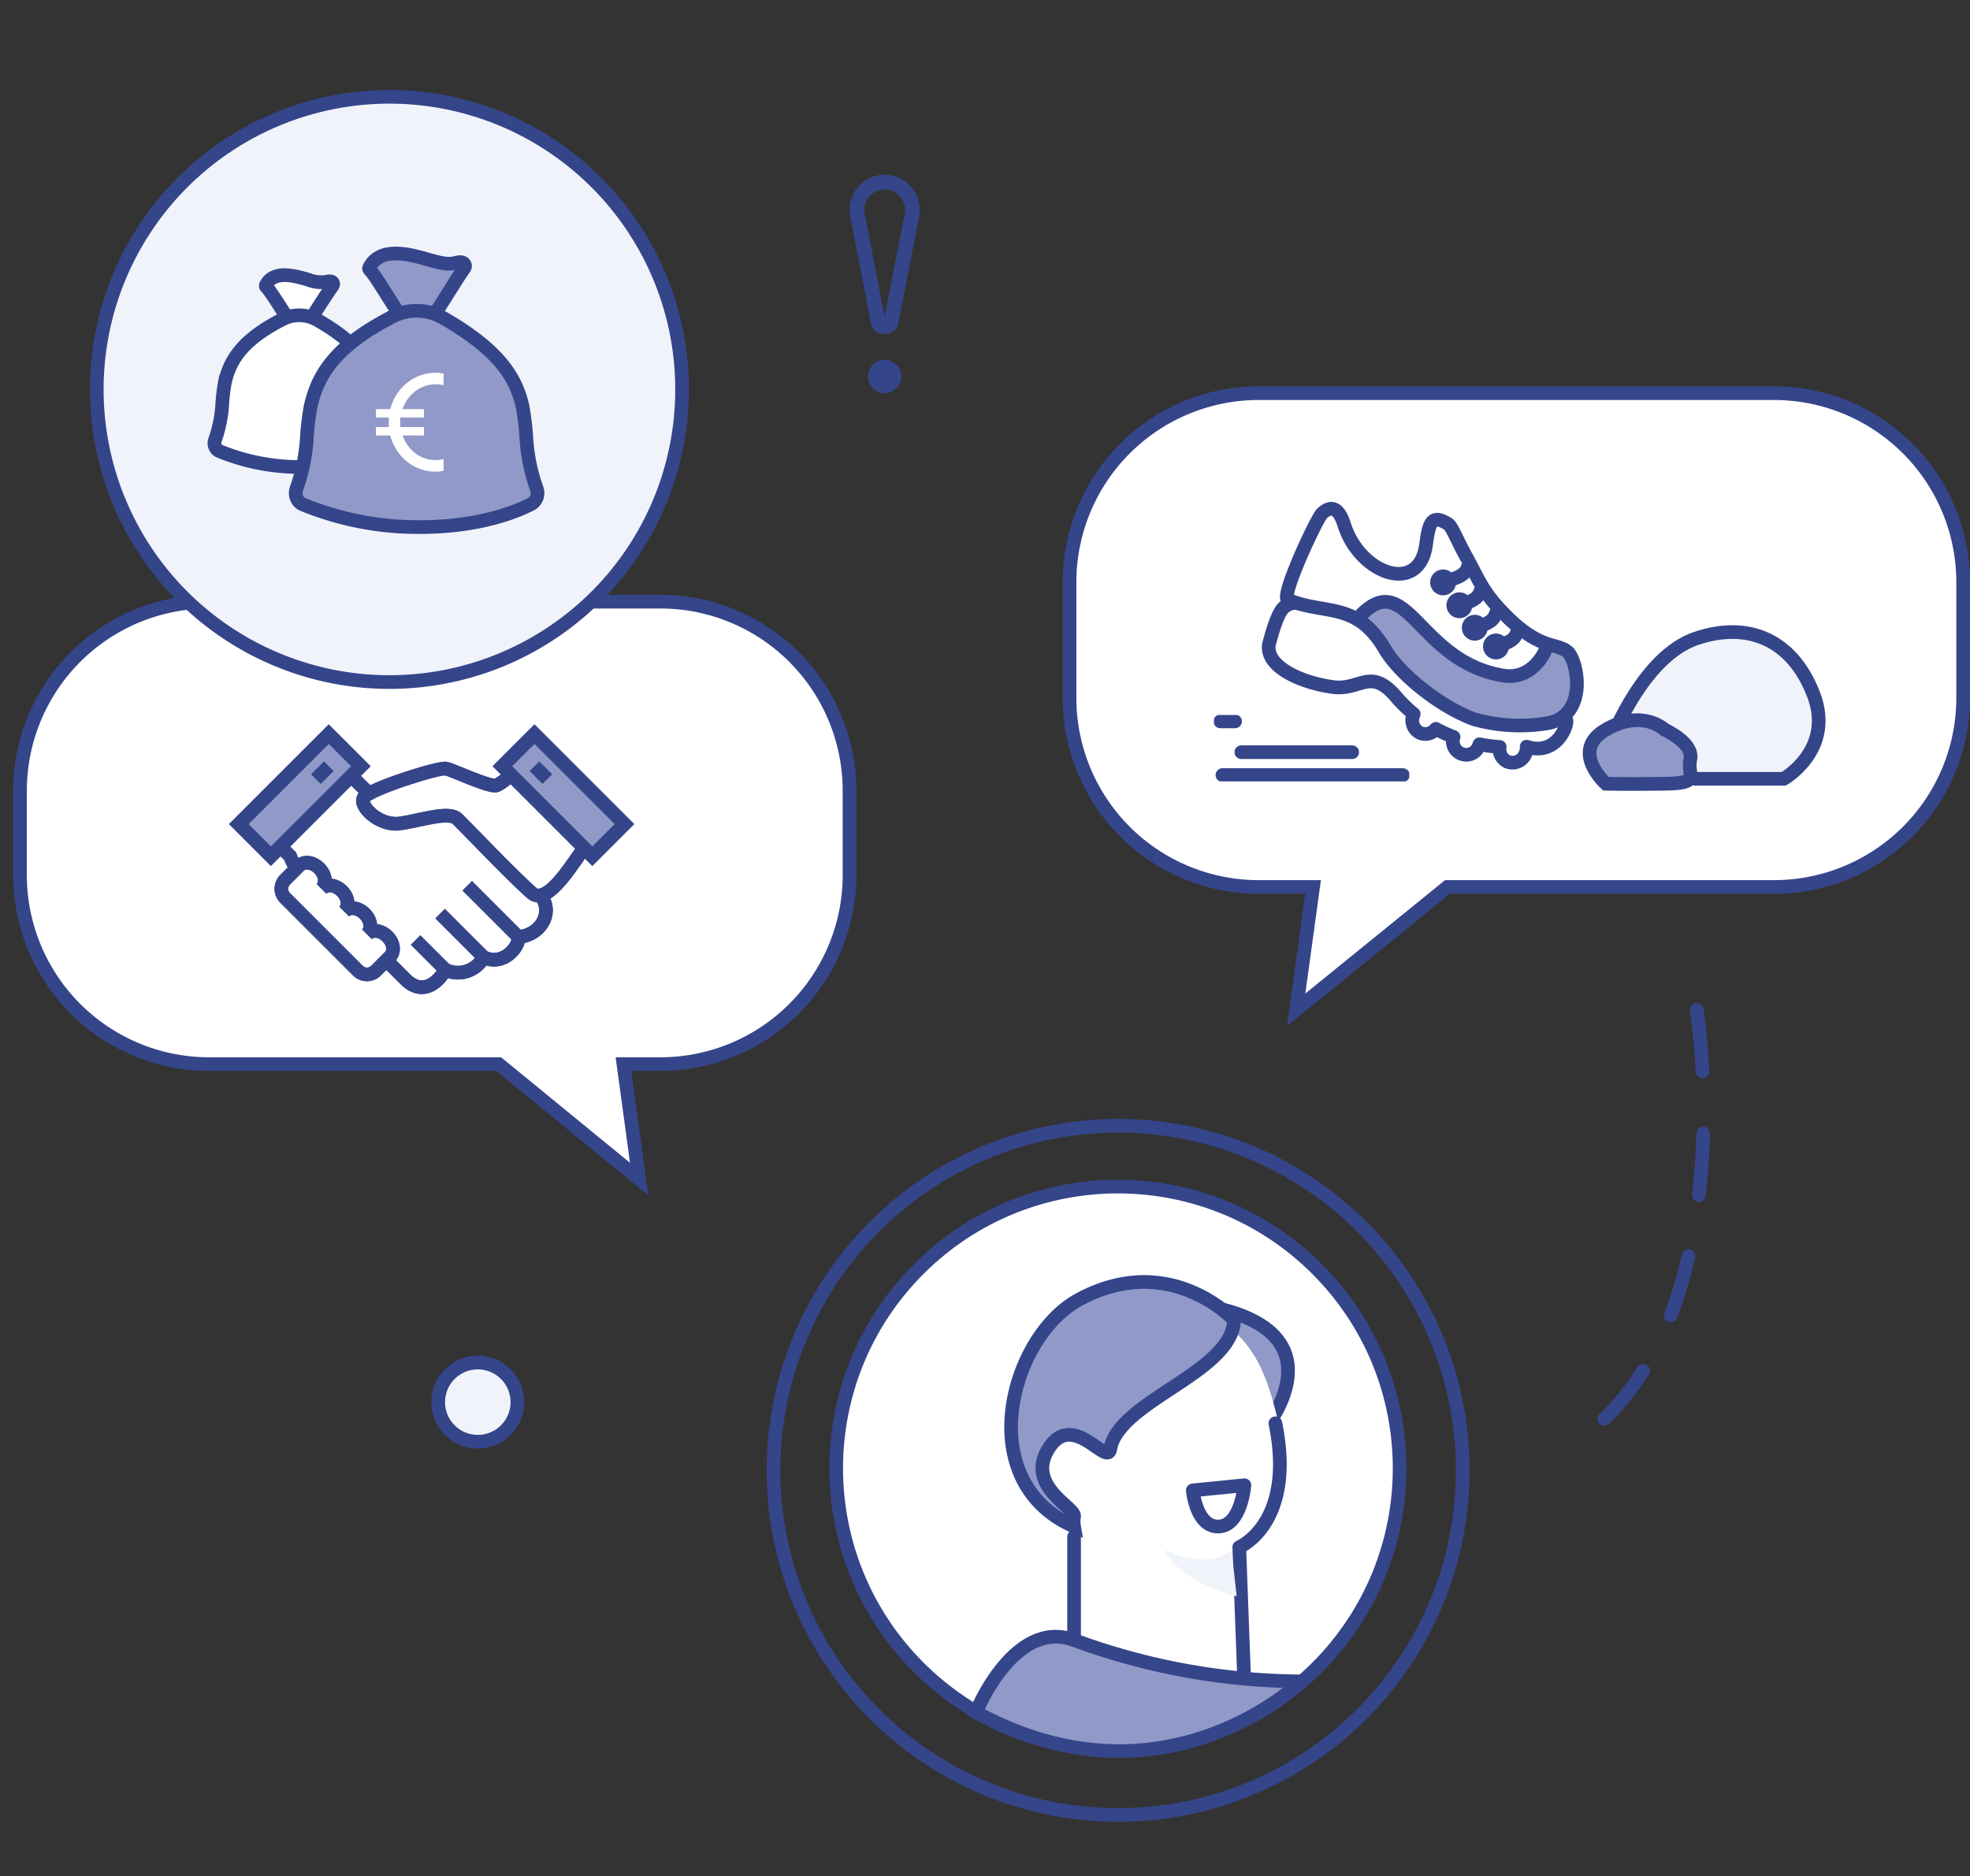 <?xml version="1.0" encoding="UTF-8"?>
<svg xmlns="http://www.w3.org/2000/svg" xmlns:xlink="http://www.w3.org/1999/xlink" width="381.637" height="363.531" viewBox="0 0 381.637 363.531">
  <rect x="0" y="0" width="381.637" height="363.531" fill="#333333" stroke="none"/>
  <defs>
    <clipPath id="clip-path">
      <rect id="Rechteck_1036" data-name="Rechteck 1036" width="37.834" height="12.865" fill="none" stroke="#35458a" stroke-width="2.65"></rect>
    </clipPath>
  </defs>
  <g id="Gruppe_13647" data-name="Gruppe 13647" transform="translate(-731.631 -288.31)">
    <g id="Gruppe_13618" data-name="Gruppe 13618" transform="translate(-9.017 35.972)">
      <g id="Gruppe_12834" data-name="Gruppe 12834" transform="translate(965.84 340.516)">
        <path id="Vereinigungsmenge_1" data-name="Vereinigungsmenge 1" d="M36.641,119.461A36.641,36.641,0,0,1,0,82.819V60.431A36.64,36.64,0,0,1,36.641,23.79H99.9L129.209,0,125.938,23.79h10.54A36.641,36.641,0,0,1,173.12,60.431V82.819a36.642,36.642,0,0,1-36.642,36.642Z" transform="translate(155.12 107.46) rotate(180)" fill="#fff" stroke="#35458a" stroke-width="2.65"></path>
      </g>
      <g id="Gruppe_13617" data-name="Gruppe 13617" transform="translate(31.463 2)">
        <path id="Pfad_10371" data-name="Pfad 10371" d="M3552.21-6310.768h17.071s9.926-5.649,5.739-16.417-12.885-14.151-22.809-10.745-15.931,18.658-15.931,18.658Z" transform="translate(-2514.536 6712)" fill="#f0f3fa" stroke="#35458a" stroke-width="2.65"></path>
        <g id="Gruppe_12767" data-name="Gruppe 12767" transform="translate(247.058 -384.07) rotate(17)">
          <g id="Gruppe_12758" data-name="Gruppe 12758" transform="translate(898.953 486.383)">
            <path id="Pfad_9304" data-name="Pfad 9304" d="M-1177.293-6369.93l1.557-2.664,2.472-2.045h2.8l4.139,2.045,6.242,3.117,6.748,1.942h6.218l3.161-.874,2.1-2.092.645-2.832.683-2.3h4.061l3.076,4.626.68,4.912-1.459,2.854-4.024,2.494-6.857,2.083-5.417.669-7.143-1.486-4.954-1.267-4.322-2.494-2.851-2.173-2.67-2.118-2.425-1.432Z" transform="translate(1192.538 6392.915)" fill="#9099c8"></path>
            <g id="Gruppe_12743" data-name="Gruppe 12743" transform="translate(0 0)">
              <g id="Gruppe_12744" data-name="Gruppe 12744" transform="translate(0 0)">
                <path id="Pfad_9302" data-name="Pfad 9302" d="M66.4,36.856c.671.73.333,7.338-5.805,7.21a2.989,2.989,0,0,1,.179,1.281,2.717,2.717,0,0,1-2.813,2.607,2.65,2.65,0,0,1-2.353-2.309,32.75,32.75,0,0,1-3.9.656c0,.094,0,.189-.009.284a2.6,2.6,0,1,1-5.2-.173,28.263,28.263,0,0,1-3.741-.5,2.624,2.624,0,0,1-2.583,1.66,2.713,2.713,0,0,1-2.38-3q.006-.081.017-.16a27.383,27.383,0,0,1-4.274-2.216c-6.394-4.065-6.954.912-12.159,1.784-5.781.969-13.628.241-14.324-4.228-.239-5.686.277-7.515.98-8.121a3.085,3.085,0,0,1,1.892-1.162M33.494,7.286c-3.811-1.08-3.65.963-2.981,5.079,1.591,9.794-10.657,9.138-16.289.923-1.232-1.8-3.128-3.7-4.767-.811-.686,1.212-3.04,17.774-1.42,17.9l.311.025c7.609.609,12.592-3.6,20.444,3.622,4.073,3.745,13.254,7.494,20.416,7.935a32.712,32.712,0,0,0,14.2-3.56c6.837-3.938,1.617-13.33-.652-14.248-2.55-1.032-5.167,1.221-13.344-3.133-5.852-3.118-7.022-5.1-10.814-8.75C36.233,9.995,34.259,7.5,33.494,7.286Zm6.054,6.544c-.1,1.089.035,2.039-3.123,4.042m6.814-.241c-.1,1.089.034,2.038-3.123,4.042m7.247-.75c-.1,1.089.035,2.038-3.123,4.042M52.353,23.2c-.1,1.089.034,2.038-3.123,4.042m9.351-1.994c-.031.353-.779,6.183-6.311,6.96C35.328,34.585,28,16.7,21.943,30.07M35.9,17.185a1.179,1.179,0,1,1-1.269,1.081A1.179,1.179,0,0,1,35.9,17.185ZM40.21,20.5a1.179,1.179,0,1,1-1.269,1.081A1.179,1.179,0,0,1,40.21,20.5Zm4.124,3.292a1.179,1.179,0,1,1-1.269,1.081A1.179,1.179,0,0,1,44.334,23.79Zm4.99,2.275a1.179,1.179,0,1,1-1.269,1.081A1.179,1.179,0,0,1,49.324,26.064Z" transform="translate(-7 -7)" fill="none" stroke="#35458a" stroke-linecap="round" stroke-linejoin="round" stroke-width="2.65"></path>
              </g>
            </g>
          </g>
        </g>
        <g id="Gruppe_12839" data-name="Gruppe 12839" transform="translate(944.359 388.871)">
          <g id="Gruppe_12836" data-name="Gruppe 12836">
            <g id="Gruppe_12835" data-name="Gruppe 12835" clip-path="url(#clip-path)">
              <line id="Linie_399" data-name="Linie 399" x1="34.963" transform="translate(1.639 11.634)" fill="none" stroke="#35458a" stroke-linecap="round" stroke-linejoin="round" stroke-width="2.65"></line>
            </g>
          </g>
          <line id="Linie_400" data-name="Linie 400" x1="21.473" transform="translate(5.302 7.202)" fill="none" stroke="#35458a" stroke-linecap="round" stroke-linejoin="round" stroke-width="2.65"></line>
          <g id="Gruppe_12838" data-name="Gruppe 12838">
            <g id="Gruppe_12837" data-name="Gruppe 12837" clip-path="url(#clip-path)">
              <line id="Linie_401" data-name="Linie 401" x1="2.859" transform="translate(1.232 1.232)" fill="none" stroke="#35458a" stroke-linecap="round" stroke-linejoin="round" stroke-width="2.65"></line>
            </g>
          </g>
        </g>
        <path id="Pfad_10370" data-name="Pfad 10370" d="M3482.288-6225.211s-7.119-6.387,0-10.494,11.352,0,11.352,0,5.714,2.572,5,5.766,2.336,4.634-5,4.728S3482.288-6225.211,3482.288-6225.211Z" transform="translate(-2462 6627.401)" fill="#9099c8" stroke="#35458a" stroke-width="2.65"></path>
      </g>
    </g>
    <g id="Gruppe_12840" data-name="Gruppe 12840" transform="translate(-18.292 46.603)">
      <g id="Gruppe_12735" data-name="Gruppe 12735" transform="translate(-6.328 -764.243)">
        <g id="Gruppe_11545" data-name="Gruppe 11545" transform="translate(756.244 1007.673)">
          <g id="Gruppe_11539" data-name="Gruppe 11539" transform="translate(1.73 0)">
            <g id="Gruppe_11414" data-name="Gruppe 11414" transform="translate(2.151 114.848)">
              <path id="Vereinigungsmenge_1-2" data-name="Vereinigungsmenge 1" d="M92.731,89.6H36.642A36.64,36.64,0,0,1,0,52.958V36.642A36.64,36.64,0,0,1,36.642,0h87.419A36.641,36.641,0,0,1,160.7,36.642V52.958A36.641,36.641,0,0,1,124.061,89.6h-7.155l3.036,22.28Z" transform="translate(0 0)" fill="#fff" stroke="#35458a" stroke-width="2.65"></path>
            </g>
            <g id="Gruppe_11411" data-name="Gruppe 11411" transform="translate(0 0)">
              <path id="Pfad_7710" data-name="Pfad 7710" d="M56.708,0A56.707,56.707,0,1,1,0,56.707,56.708,56.708,0,0,1,56.708,0Z" transform="matrix(0.928, -0.372, 0.372, 0.928, 0, 42.2)" fill="#f0f3fa" stroke="#35458a" stroke-width="2.65"></path>
            </g>
          </g>
        </g>
        <g id="Gruppe_12645" data-name="Gruppe 12645" transform="translate(797.794 1055.059)">
          <g id="Gruppe_12631" data-name="Gruppe 12631" transform="translate(0 0)">
            <g id="Gruppe_12632" data-name="Gruppe 12632" transform="translate(0 0)">
              <path id="Pfad_9184" data-name="Pfad 9184" d="M17.315,14.77c.694-1.157,4.293-6.846,5.087-7.887.275-.361.33-.587.122-.844s-.681-.267-1.2-.117a6.74,6.74,0,0,1-3.508-.413c-2.7-.779-6.584-1.883-8.149.961-.152.275-.047.344.253.677.821.91,4.276,6.466,4.981,7.623Z" transform="translate(0.352 -0.429)" fill="#fff" stroke="#35458a" stroke-width="1"></path>
              <path id="Pfad_9185" data-name="Pfad 9185" d="M17.315,14.77c.694-1.157,4.293-6.846,5.087-7.887.275-.361.33-.587.122-.844s-.681-.267-1.2-.117a6.74,6.74,0,0,1-3.508-.413c-2.7-.779-6.584-1.883-8.149.961-.152.275-.047.344.253.677.821.91,4.276,6.466,4.981,7.623Z" transform="translate(0.352 -0.429)" fill="none" stroke="#35458a" stroke-width="2.65"></path>
              <path id="Pfad_9186" data-name="Pfad 9186" d="M33.722,35.488a25.161,25.161,0,0,1-1.4-7.016,35.133,35.133,0,0,0-.52-4.2c-.836-3.489-2.722-7.317-10.687-11.9a7.217,7.217,0,0,0-7.392,0c-8.118,4.245-9.85,8.408-10.686,11.9a34.916,34.916,0,0,0-.518,4.2,25.211,25.211,0,0,1-1.4,7.017,1.788,1.788,0,0,0,0,1.28,1.576,1.576,0,0,0,.837.9,41.116,41.116,0,0,0,15.956,3.073,34.22,34.22,0,0,0,15.055-3.11,1.713,1.713,0,0,0,.756-2.139" transform="translate(-1.001 0.628)" fill="#fff" stroke="#35458a" stroke-width="1"></path>
              <path id="Pfad_9187" data-name="Pfad 9187" d="M33.722,35.488a25.161,25.161,0,0,1-1.4-7.016,35.133,35.133,0,0,0-.52-4.2c-.836-3.489-2.722-7.317-10.687-11.9a7.217,7.217,0,0,0-7.392,0c-8.118,4.245-9.85,8.408-10.686,11.9a34.916,34.916,0,0,0-.518,4.2,25.211,25.211,0,0,1-1.4,7.017,1.788,1.788,0,0,0,0,1.28,1.576,1.576,0,0,0,.837.9,41.116,41.116,0,0,0,15.956,3.073,34.22,34.22,0,0,0,15.055-3.11A1.713,1.713,0,0,0,33.722,35.488Z" transform="translate(-1.001 0.628)" fill="none" stroke="#35458a" stroke-width="2.65"></path>
              <path id="Pfad_9188" data-name="Pfad 9188" d="M37.873,15.341c.99-1.157,6.122-9.7,7.254-11.186.392-.515.47-.8.174-1.172-.311-.384-.971-.365-1.709-.15-1.38.4-3.081-.027-5-.581C34.746,1.141,29.2-.431,26.968,3.625c-.216.393-.067.431.362.905,1.17,1.3,6.1,9.653,7.1,10.811Z" transform="translate(3.07 -1)" fill="#bea58e" stroke="#35458a" stroke-width="1"></path>
              <path id="Pfad_9189" data-name="Pfad 9189" d="M37.873,15.341c.99-1.157,6.122-9.7,7.254-11.186.392-.515.47-.8.174-1.172-.311-.384-.971-.365-1.709-.15-1.38.4-3.081-.027-5-.581C34.746,1.141,29.2-.431,26.968,3.625c-.216.393-.067.431.362.905,1.17,1.3,6.1,9.653,7.1,10.811Z" transform="translate(3.07 -1)" fill="#9099c8" stroke="#35458a" stroke-width="2.65"></path>
              <path id="Pfad_9190" data-name="Pfad 9190" d="M61.268,45.01a35.9,35.9,0,0,1-2-10,50.217,50.217,0,0,0-.741-5.992c-1.191-4.977-3.882-10.434-15.239-16.967a10.293,10.293,0,0,0-10.542,0C21.175,18.1,18.7,24.038,17.512,29.015A50,50,0,0,0,16.773,35a35.912,35.912,0,0,1-2,10.006,2.551,2.551,0,0,0,0,1.825,2.25,2.25,0,0,0,1.193,1.278A58.641,58.641,0,0,0,38.721,52.5c7.931,0,15.627-1.479,21.47-4.434a2.444,2.444,0,0,0,1.077-3.051" transform="translate(1.14 0.508)" fill="#9099c8" stroke="#35458a" stroke-width="1"></path>
              <path id="Pfad_9191" data-name="Pfad 9191" d="M61.268,45.01a35.9,35.9,0,0,1-2-10,50.217,50.217,0,0,0-.741-5.992c-1.191-4.977-3.882-10.434-15.239-16.967a10.293,10.293,0,0,0-10.542,0C21.175,18.1,18.7,24.038,17.512,29.015A50,50,0,0,0,16.773,35a35.912,35.912,0,0,1-2,10.006,2.551,2.551,0,0,0,0,1.825,2.25,2.25,0,0,0,1.193,1.278A58.641,58.641,0,0,0,38.721,52.5c7.931,0,15.627-1.479,21.47-4.434A2.444,2.444,0,0,0,61.268,45.01Z" transform="translate(1.14 0.508)" fill="none" stroke="#35458a" stroke-width="2.65"></path>
            </g>
          </g>
          <path id="Pfad_9192" data-name="Pfad 9192" d="M14.706,28.462a8.677,8.677,0,0,1-3.447-.05A8.8,8.8,0,0,1,8.2,27.1a9.3,9.3,0,0,1-2.387-2.35A9.575,9.575,0,0,1,4.37,21.6H1.6V19.975H4.08V18.121H1.6V16.5H4.37a9.6,9.6,0,0,1,1.465-3.182A9.305,9.305,0,0,1,8.241,10.96a8.9,8.9,0,0,1,3.051-1.309A8.531,8.531,0,0,1,14.706,9.6v2.269a6.442,6.442,0,0,0-4.892.759,7.006,7.006,0,0,0-1.847,1.633A7.4,7.4,0,0,0,6.752,16.5H10.9v1.625H6.316l0,1.854H10.9V21.6H6.768A7.31,7.31,0,0,0,8,23.855a6.869,6.869,0,0,0,1.86,1.618,6.445,6.445,0,0,0,2.3.824,6.551,6.551,0,0,0,2.547-.115Z" transform="translate(29.69 13.657)" fill="#fff"></path>
        </g>
        <g id="Gruppe_12634" data-name="Gruppe 12634" transform="translate(802.503 1148.181)">
          <g id="Gruppe_12635" data-name="Gruppe 12635" transform="translate(0 0)">
            <path id="Pfad_9193" data-name="Pfad 9193" d="M59.13,45.4,41.776,27.963h-13.7L18.114,18,4.414,31.7l6.227,6.227a10.448,10.448,0,0,0,3.314,4.644L30.828,59.644l2.108,2.11c3.218,3.217,6.221.851,7.77-1.82a5.645,5.645,0,0,0,7.415-2.451c3.729,1.841,6.994-1.974,6.726-3.926,4.029-.237,7.047-4.456,4.282-8.157" transform="translate(-0.678 -14.264)" fill="#fff" stroke="#35458a" stroke-width="2.65"></path>
            <path id="Pfad_9194" data-name="Pfad 9194" d="M59.13,45.4,41.776,27.963h-13.7L18.114,18,4.414,31.7l6.227,6.227a10.448,10.448,0,0,0,3.314,4.644L30.828,59.644l2.108,2.11c3.218,3.217,6.221.851,7.77-1.82a5.645,5.645,0,0,0,7.415-2.451c3.729,1.841,6.994-1.974,6.726-3.926C58.877,53.321,61.895,49.1,59.13,45.4Z" transform="translate(-0.678 -14.264)" fill="none" stroke="#35458a" stroke-width="2.65"></path>
            <path id="Pfad_9195" data-name="Pfad 9195" d="M52.717,19s-5.074,4.8-6.227,4.982c-1.506.233-8.258-2.938-9.622-3.277s-14.97,3.982-15.98,5.621,3.008,5.511,6.878,5.019,9.616-2.549,11.29-.876c2.715,2.715,10.636,11.023,14.38,14.329,3.138,2.77,8.488-6.731,9.841-8.226,0,0,2.491-1.806,4.244-3.092Z" transform="translate(3.326 -14.018)" fill="#fff" stroke="#35458a" stroke-width="2.65"></path>
            <path id="Pfad_9196" data-name="Pfad 9196" d="M52.717,19s-5.074,4.8-6.227,4.982c-1.506.233-8.258-2.938-9.622-3.277s-14.97,3.982-15.98,5.621,3.008,5.511,6.878,5.019,9.616-2.549,11.29-.876c2.715,2.715,10.636,11.023,14.38,14.329,3.138,2.77,8.488-6.731,9.841-8.226,0,0,2.491-1.806,4.244-3.092Z" transform="translate(3.326 -14.018)" fill="none" stroke="#35458a" stroke-width="2.65"></path>
            <line id="Linie_288" data-name="Linie 288" x1="5.785" y1="5.785" transform="translate(34.244 39.885)" fill="none" stroke="#35458a" stroke-width="2.65"></line>
            <line id="Linie_289" data-name="Linie 289" x1="8.453" y1="8.453" transform="translate(38.991 34.767)" fill="none" stroke="#35458a" stroke-width="2.65"></line>
            <line id="Linie_290" data-name="Linie 290" x1="9.923" y1="9.923" transform="translate(44.247 29.371)" fill="none" stroke="#35458a" stroke-width="2.65"></line>
            <rect id="Rechteck_997" data-name="Rechteck 997" width="8.806" height="24.658" transform="translate(51.062 6.227) rotate(-45)" fill="#9099c8" stroke="#35458a" stroke-width="2.65"></rect>
            <rect id="Rechteck_998" data-name="Rechteck 998" width="8.806" height="24.658" transform="translate(51.062 6.227) rotate(-45)" fill="none" stroke="#35458a" stroke-width="2.65"></rect>
            <line id="Linie_291" data-name="Linie 291" x2="2.491" y2="2.491" transform="translate(57.289 6.227)" fill="none" stroke="#35458a" stroke-width="2.65"></line>
            <rect id="Rechteck_999" data-name="Rechteck 999" width="24.658" height="8.806" transform="translate(0 17.436) rotate(-45)" fill="#9099c8" stroke="#35458a" stroke-width="2.65"></rect>
            <rect id="Rechteck_1000" data-name="Rechteck 1000" width="24.658" height="8.806" transform="translate(0 17.436) rotate(-45)" fill="none" stroke="#35458a" stroke-width="2.65"></rect>
            <line id="Linie_292" data-name="Linie 292" x1="2.491" y2="2.491" transform="translate(14.945 6.227)" fill="none" stroke="#35458a" stroke-width="2.65"></line>
            <path id="Pfad_9200" data-name="Pfad 9200" d="M22.865,55.912a2.49,2.49,0,0,0,3.522,0L29.03,53.27c1.042-1.042.776-2.747-.441-3.963s-2.92-1.483-3.963-.441c1.042-1.042.776-2.747-.44-3.963s-2.922-1.482-3.963-.44c1.041-1.042.775-2.747-.441-3.963s-2.92-1.483-3.963-.441c1.042-1.042.776-2.747-.44-3.963s-2.922-1.482-3.963-.441L8.775,38.3a2.49,2.49,0,0,0,0,3.522Z" transform="translate(0.213 -10.089)" fill="#fff" stroke="#35458a" stroke-width="2.65"></path>
            <path id="Pfad_9201" data-name="Pfad 9201" d="M22.865,55.912a2.49,2.49,0,0,0,3.522,0L29.03,53.27c1.042-1.042.776-2.747-.441-3.963s-2.92-1.483-3.963-.441c1.042-1.042.776-2.747-.44-3.963s-2.922-1.482-3.963-.44c1.041-1.042.775-2.747-.441-3.963s-2.92-1.483-3.963-.441c1.042-1.042.776-2.747-.44-3.963s-2.922-1.482-3.963-.441L8.775,38.3a2.49,2.49,0,0,0,0,3.522Z" transform="translate(0.213 -10.089)" fill="none" stroke="#35458a" stroke-width="2.65"></path>
          </g>
        </g>
      </g>
    </g>
    <g id="Gruppe_11410" data-name="Gruppe 11410" transform="translate(871.015 495.6)">
      <circle id="Ellipse_86" data-name="Ellipse 86" cx="54.577" cy="54.577" r="54.577" transform="translate(0 77.184) rotate(-45)" fill="#fff" stroke="#35458a" stroke-width="2.65"></circle>
      <path id="Pfad_7623" data-name="Pfad 7623" d="M1015.461,689.727s14.152-17.141-8-23-7,19-7,19Z" transform="translate(-909.77 -620.255)" fill="#9099c8" stroke="#35458a" stroke-width="2.65"></path>
      <path id="Pfad_7624" data-name="Pfad 7624" d="M1010.716,681.355c-8.818-25.452-36-10-36-10l-5,12,1,8a8.066,8.066,0,0,0-4,7c.1,3.651,2.652,6.082,6,7l1,33,33,2-2-27S1019.534,706.809,1010.716,681.355Z" transform="translate(-904.526 -620.384)" fill="#fff"></path>
      <ellipse id="Ellipse_87" data-name="Ellipse 87" cx="66.747" cy="66.747" rx="66.747" ry="66.747" transform="matrix(0.051, -0.999, 0.999, 0.051, 7.143, 140.866)" fill="none" stroke="#35458a" stroke-linecap="round" stroke-linejoin="round" stroke-width="2.65"></ellipse>
      <path id="Pfad_7625" data-name="Pfad 7625" d="M974.581,715.847v27l33,2-1-27s10.984-4.581,7-24" transform="translate(-905.89 -625.375)" fill="none" stroke="#35458a" stroke-linecap="round" stroke-linejoin="round" stroke-width="2.65"></path>
      <path id="Pfad_7626" data-name="Pfad 7626" d="M951.354,759.262s7.32-18.292,19-14a128.908,128.908,0,0,0,44,8S987.9,779.137,951.354,759.262Z" transform="translate(-901.663 -634.79)" fill="#9099c8" stroke="#35458a" stroke-width="2.65"></path>
      <path id="Pfad_7627" data-name="Pfad 7627" d="M1002.755,709.617l10-1s-.619,7.874-5,8S1002.755,709.617,1002.755,709.617Z" transform="translate(-911.065 -628.145)" fill="none" stroke="#35458a" stroke-linecap="round" stroke-linejoin="round" stroke-width="2.65"></path>
      <path id="Pfad_7628" data-name="Pfad 7628" d="M1009.084,723.881l1,9s-11.016-2.553-14-9C996.084,723.881,1004.358,728.159,1009.084,723.881Z" transform="translate(-909.894 -630.909)" fill="#f0f3fa"></path>
      <path id="Pfad_7629" data-name="Pfad 7629" d="M971.83,707.688a6.023,6.023,0,0,1,0-2c.152-1.747-9.352-5.859-5-13,4.679-7.677,11.4,3.439,12,0,1.635-9.4,23.608-14.781,24-25,0,0-12.366-13.485-30-4C959.439,670.89,951.9,698.907,971.83,707.688Z" transform="translate(-903.139 -619.216)" fill="#9099c8" stroke="#35458a" stroke-width="2.65"></path>
    </g>
    <path id="Pfad_10372" data-name="Pfad 10372" d="M926.652,750.229s10.023,63.644-25.5,85.087" transform="translate(133.682 -266.28)" fill="none" stroke="#35458a" stroke-linecap="round" stroke-linejoin="round" stroke-width="2.65" stroke-dasharray="12"></path>
    <g id="Gruppe_13634" data-name="Gruppe 13634" transform="translate(896.207 322.163)">
      <g id="Gruppe_13512" data-name="Gruppe 13512" transform="translate(1.422 1.422)">
        <path id="Pfad_10313" data-name="Pfad 10313" d="M628.433,366.635a1.066,1.066,0,0,1-1.055-.863L623.4,345.258l-.045-.194a5.251,5.251,0,0,1-.107-1.034,5.382,5.382,0,1,1,10.657,1.034l-4.026,20.708a1.086,1.086,0,0,1-1.056.863Z" transform="translate(-623.245 -338.648)" fill="none"></path>
        <path id="Pfad_10314" data-name="Pfad 10314" d="M633.288,447.671a3.229,3.229,0,1,1-3.229,3.23,3.224,3.224,0,0,1,3.229-3.23" transform="translate(-627.906 -413.227)" fill="#35458a"></path>
      </g>
      <path id="Pfad_10315" data-name="Pfad 10315" d="M625.742,364.978h-.387a2.476,2.476,0,0,1-2.456-2.041l-3.971-20.461-.039-.168c0-.014-.007-.028-.01-.043a6.62,6.62,0,0,1-.134-1.313,6.8,6.8,0,1,1,13.472,1.313l-4.024,20.7-.007.036a2.5,2.5,0,0,1-2.444,1.977m-4.078-23.291.04.171c0,.017.008.034.011.051l3.834,19.759,3.879-19.953a4.008,4.008,0,0,0,.081-.763,3.96,3.96,0,1,0-7.92,0,3.812,3.812,0,0,0,.075.735" transform="translate(-618.745 -334.148)" fill="#35458a"></path>
    </g>
    <g id="Pfad_10682" data-name="Pfad 10682" transform="translate(815.192 550.972)" fill="#f0f3fa">
      <path d="M 9 16.675 C 4.768 16.675 1.325 13.232 1.325 9 C 1.325 4.768 4.768 1.325 9 1.325 C 13.232 1.325 16.675 4.768 16.675 9 C 16.675 13.232 13.232 16.675 9 16.675 Z" stroke="none"></path>
      <path d="M 9 2.65 C 5.499 2.65 2.65 5.499 2.65 9 C 2.65 12.501 5.499 15.35 9 15.35 C 12.501 15.35 15.35 12.501 15.35 9 C 15.35 5.499 12.501 2.65 9 2.65 M 9 0 C 13.971 0 18 4.029 18 9 C 18 13.971 13.971 18 9 18 C 4.029 18 0 13.971 0 9 C 0 4.029 4.029 0 9 0 Z" stroke="none" fill="#35458a"></path>
    </g>
  </g>
</svg>
